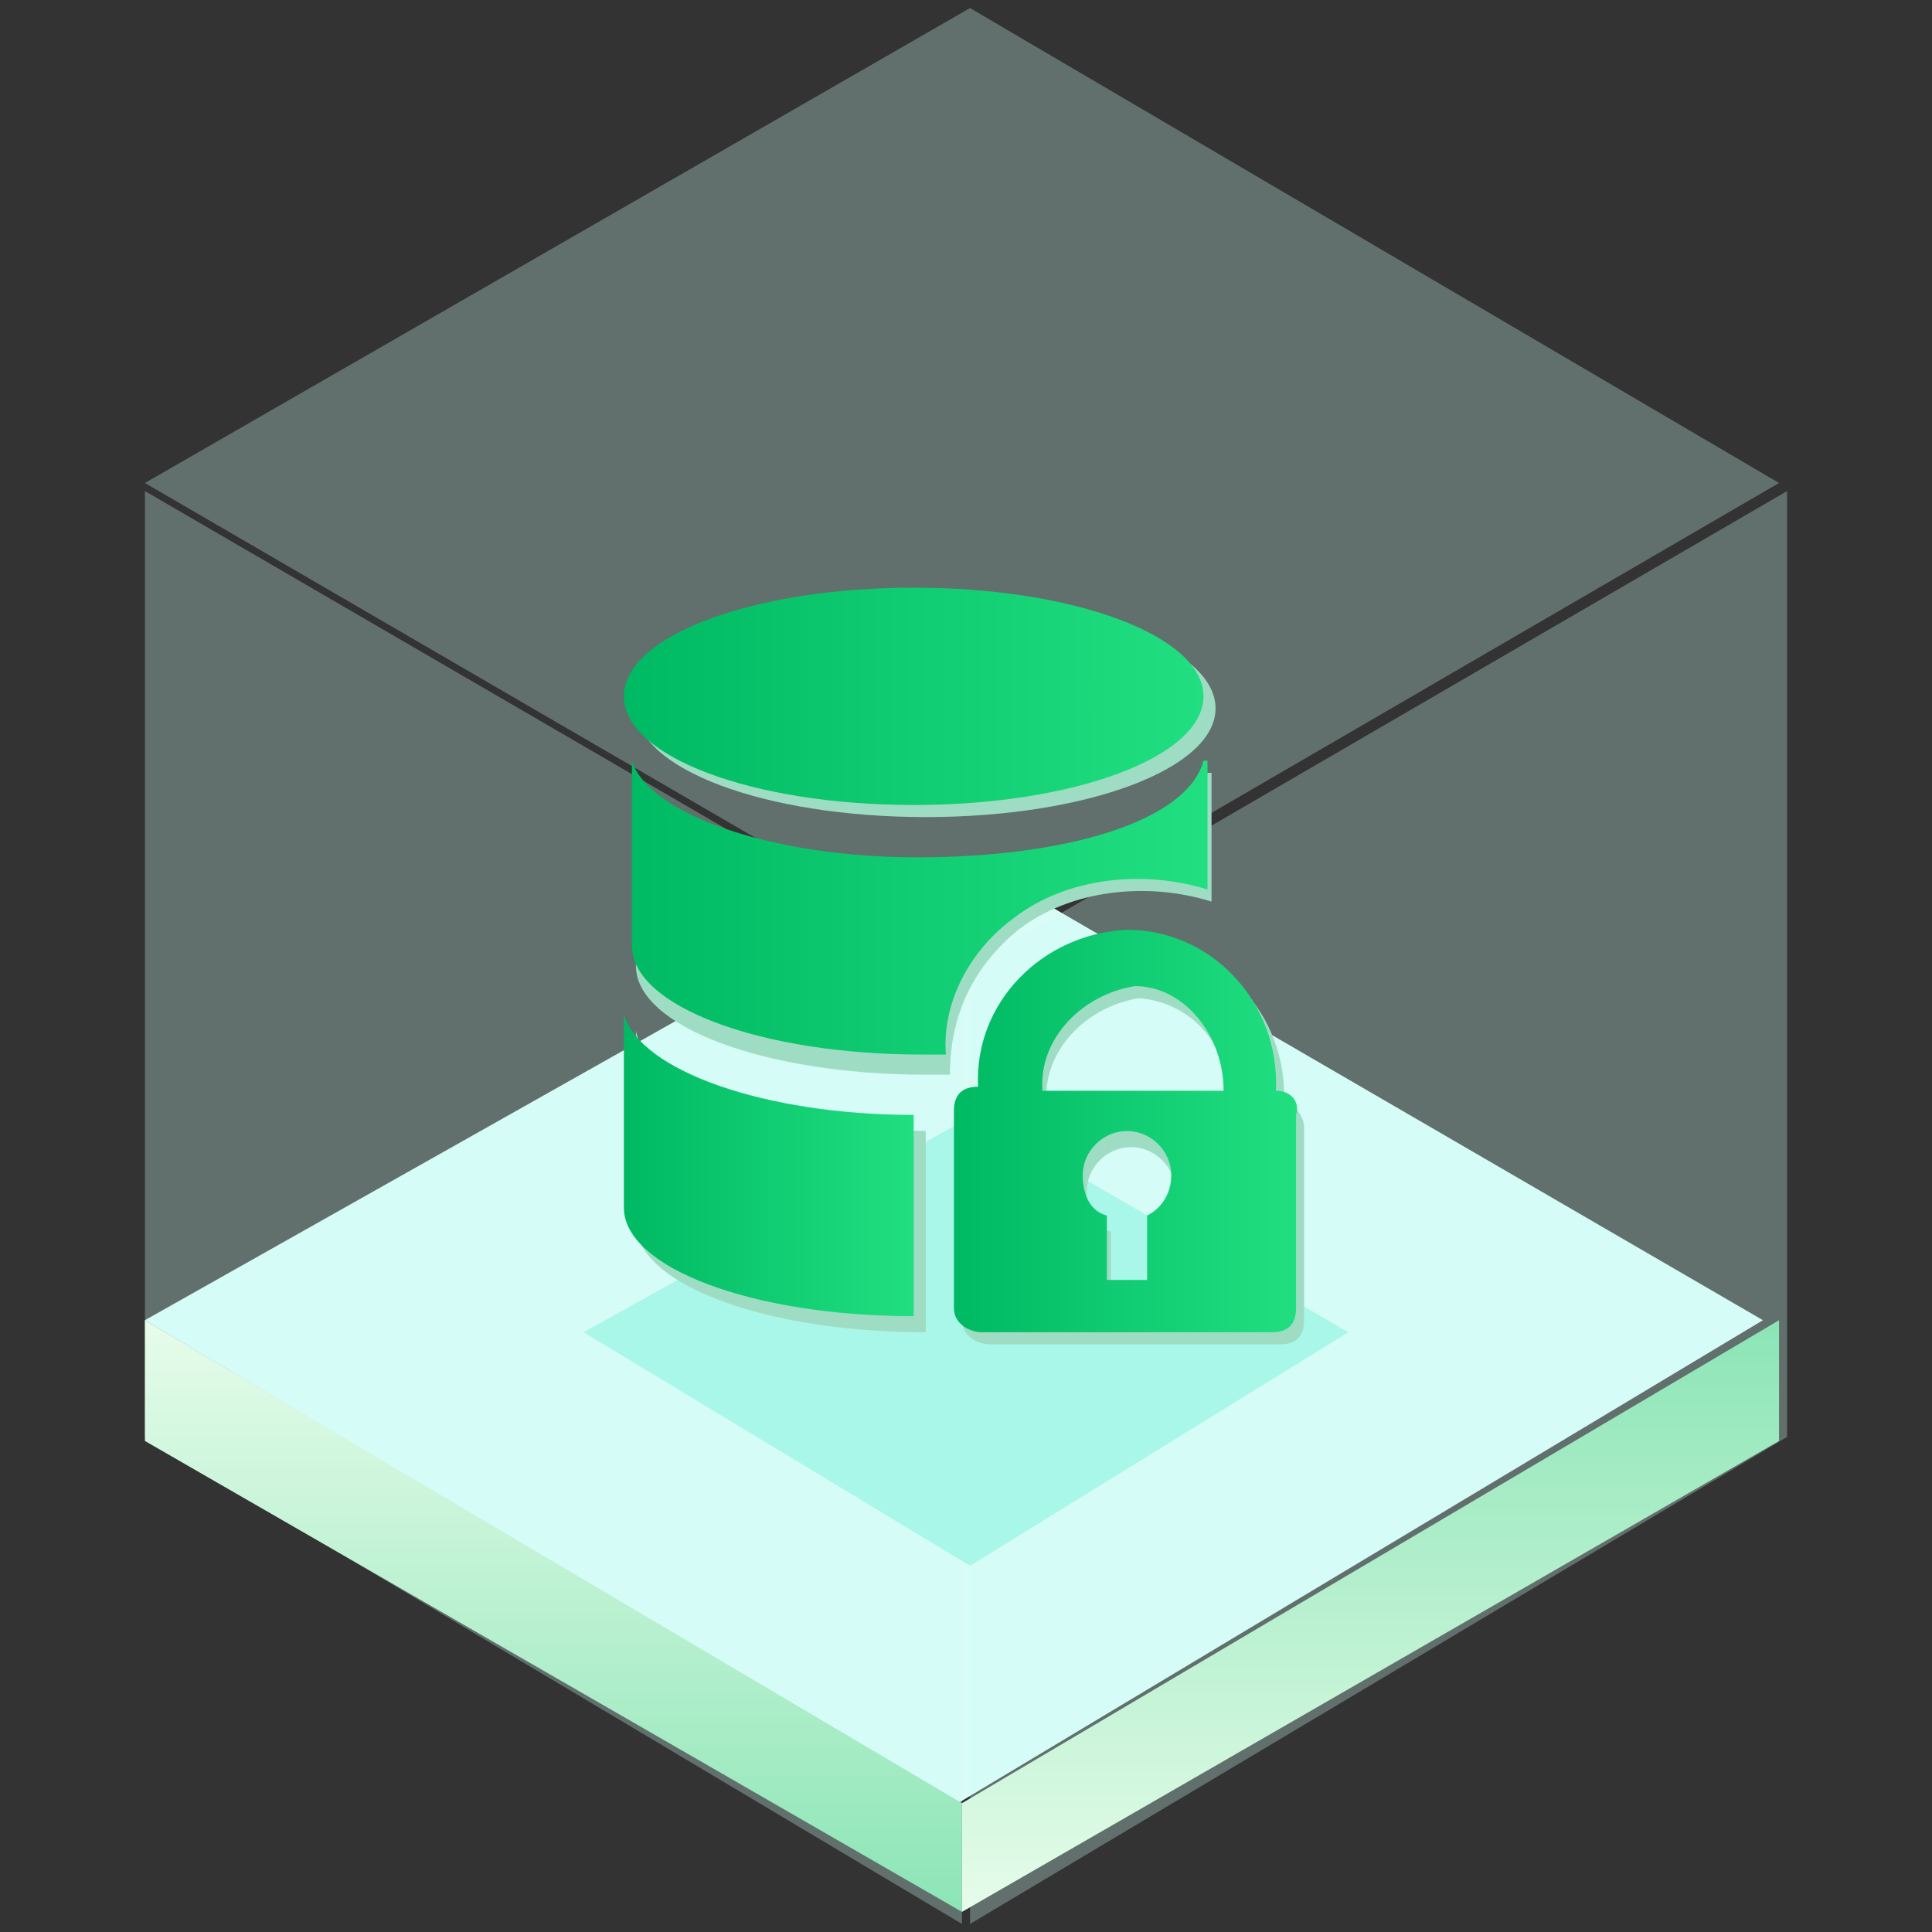 <?xml version="1.0" encoding="utf-8"?>
<!-- Generator: Adobe Illustrator 25.0.0, SVG Export Plug-In . SVG Version: 6.00 Build 0)  -->
<svg version="1.1" id="图层_1" xmlns="http://www.w3.org/2000/svg" xmlns:xlink="http://www.w3.org/1999/xlink" x="0px" y="0px"
	 viewBox="0 0 48 48" style="enable-background:new 0 0 48 48;" xml:space="preserve">
<rect x="0" y="0" width="48" height="48" fill="#333333" stroke="none"/>
<style type="text/css">
	.st0{fill-rule:evenodd;clip-rule:evenodd;fill:#D9FCF6;}
	.st1{opacity:0.3;fill-rule:evenodd;clip-rule:evenodd;fill:#CDFCF3;enable-background:new    ;}
	.st2{fill-rule:evenodd;clip-rule:evenodd;fill:url(#SVGID_1_);}
	.st3{fill-rule:evenodd;clip-rule:evenodd;fill:url(#SVGID_2_);}
	.st4{fill-rule:evenodd;clip-rule:evenodd;fill:#A9F7E8;}
	.st5{fill:#9EDDC3;}
	.st6{fill:url(#SVGID_3_);}
	.st7{fill:url(#SVGID_4_);}
	.st8{fill:url(#SVGID_5_);}
	.st9{fill:url(#SVGID_6_);}
</style>
<path class="st0" d="M3.6,32.8L24,21.3l19.8,11.5l-20,12L3.6,32.8z"/>
<path class="st1" d="M24.1,24l20.3-11.8v23.5L24.1,47.8V24z"/>
<path class="st1" d="M23.9,24L3.6,12.2v23.5l20.3,12.1V24z"/>
<path class="st1" d="M24.1,0.2L3.6,12l20.3,11.8L44.2,12L24.1,0.2z"/>
<linearGradient id="SVGID_1_" gradientUnits="userSpaceOnUse" x1="-1064.343" y1="54.717" x2="-1064.343" y2="54.205" gradientTransform="matrix(39.629 0 0 28.719 42192.605 -1523.913)">
	<stop  offset="0" style="stop-color:#8CE5B6"/>
	<stop  offset="1" style="stop-color:#E6FCEA"/>
</linearGradient>
<path class="st2" d="M3.6,32.8v3l20.3,11.7v-2.7L3.6,32.8z"/>
<linearGradient id="SVGID_2_" gradientUnits="userSpaceOnUse" x1="-1064.832" y1="54.205" x2="-1064.832" y2="54.717" gradientTransform="matrix(39.63 0 0 28.719 42233.332 -1523.913)">
	<stop  offset="0" style="stop-color:#8CE5B6"/>
	<stop  offset="1" style="stop-color:#E6FCEA"/>
</linearGradient>
<path class="st3" d="M44.2,32.8v3L23.9,47.5v-2.7L44.2,32.8z"/>
<path class="st4" d="M14.5,33.1l9.7-5.4l9.3,5.4l-9.4,5.8L14.5,33.1z"/>
<g>
	<g>
		<path class="st5" d="M15.8,25.6v4.8c0,1.5,3.2,2.7,7.2,2.7v-5C19.1,28,16,26.9,15.8,25.6z"/>
		<path class="st5" d="M15.8,17.6c0,1.5,3.2,2.7,7.2,2.7s7.2-1.2,7.2-2.7c0-1.5-3.2-2.7-7.2-2.7S15.8,16.2,15.8,17.6z"/>
		<path class="st5" d="M31.9,27.4L31.9,27.4c0.1-2.2-1.6-4-3.7-4l0,0c-2.1,0.1-3.8,1.8-3.7,3.9c-0.4,0-0.6,0.2-0.6,0.6v4.9
			c0,0.4,0.4,0.6,0.7,0.6h7.2c0.4,0,0.6-0.2,0.6-0.6V28C32.4,27.8,32.2,27.4,31.9,27.4L31.9,27.4z M28.6,30.6v1.6h-1v-1.6
			c-0.4-0.1-0.6-0.5-0.6-1c0-0.6,0.5-1.1,1.1-1.1s1.1,0.5,1.1,1.1C29.3,30,29,30.4,28.6,30.6z M30.5,27.4h-4.5
			c-0.1-1.3,1-2.4,2.3-2.6C29.6,24.9,30.6,26,30.5,27.4z"/>
		<path class="st5" d="M25.3,23.1c1.3-1,3.2-1.2,4.8-0.7v-3.2H30c-0.4,1.5-3.4,2.4-7.1,2.4s-6.7-1.1-7.1-2.4V24
			c0,1.5,3.2,2.7,7.2,2.7h0.6C23.6,25.2,24.2,24,25.3,23.1z"/>
	</g>
	<g>
		
			<linearGradient id="SVGID_3_" gradientUnits="userSpaceOnUse" x1="15.546" y1="18.934" x2="22.734" y2="18.934" gradientTransform="matrix(1 0 0 -1 0 47.89)">
			<stop  offset="0" style="stop-color:#00B963"/>
			<stop  offset="1" style="stop-color:#21DF81"/>
		</linearGradient>
		<path class="st6" d="M15.5,25.2V30c0,1.5,3.2,2.7,7.2,2.7v-5C19,27.7,15.9,26.6,15.5,25.2z"/>
		
			<linearGradient id="SVGID_4_" gradientUnits="userSpaceOnUse" x1="15.546" y1="30.619" x2="29.893" y2="30.619" gradientTransform="matrix(1 0 0 -1 0 47.89)">
			<stop  offset="0" style="stop-color:#00B963"/>
			<stop  offset="1" style="stop-color:#21DF81"/>
		</linearGradient>
		<path class="st7" d="M15.5,17.3c0,1.5,3.2,2.7,7.2,2.7s7.2-1.2,7.2-2.7c0-1.5-3.2-2.7-7.2-2.7S15.5,15.8,15.5,17.3z"/>
		
			<linearGradient id="SVGID_5_" gradientUnits="userSpaceOnUse" x1="23.72" y1="19.852" x2="32.246" y2="19.852" gradientTransform="matrix(1 0 0 -1 0 47.89)">
			<stop  offset="0" style="stop-color:#00B963"/>
			<stop  offset="1" style="stop-color:#21DF81"/>
		</linearGradient>
		<path class="st8" d="M31.7,27.1L31.7,27.1c0.1-2.2-1.6-4-3.7-4l0,0c-2.1,0.1-3.8,1.8-3.7,3.9c-0.4,0-0.6,0.2-0.6,0.6v4.9
			c0,0.4,0.4,0.6,0.7,0.6h7.2c0.4,0,0.6-0.2,0.6-0.6v-4.8C32.3,27.4,32.1,27.1,31.7,27.1L31.7,27.1z M28.5,30.2v1.6h-1v-1.6
			c-0.4-0.1-0.6-0.5-0.6-1c0-0.6,0.5-1.1,1.1-1.1s1.1,0.5,1.1,1.1C29.1,29.6,28.9,30,28.5,30.2z M30.4,27.1h-4.5
			c-0.1-1.3,1-2.4,2.3-2.6C29.4,24.5,30.4,25.7,30.4,27.1z"/>
		
			<linearGradient id="SVGID_6_" gradientUnits="userSpaceOnUse" x1="15.54" y1="25.358" x2="29.887" y2="25.358" gradientTransform="matrix(1 0 0 -1 0 47.89)">
			<stop  offset="0" style="stop-color:#00B963"/>
			<stop  offset="1" style="stop-color:#21DF81"/>
		</linearGradient>
		<path class="st9" d="M25.2,22.8c1.3-1,3.2-1.2,4.8-0.7v-3.2h-0.1c-0.4,1.5-3.4,2.4-7.1,2.4s-6.7-1.1-7.1-2.4v4.6
			c0,1.5,3.2,2.7,7.2,2.7h0.6C23.4,24.9,24.1,23.6,25.2,22.8z"/>
	</g>
</g>
</svg>
